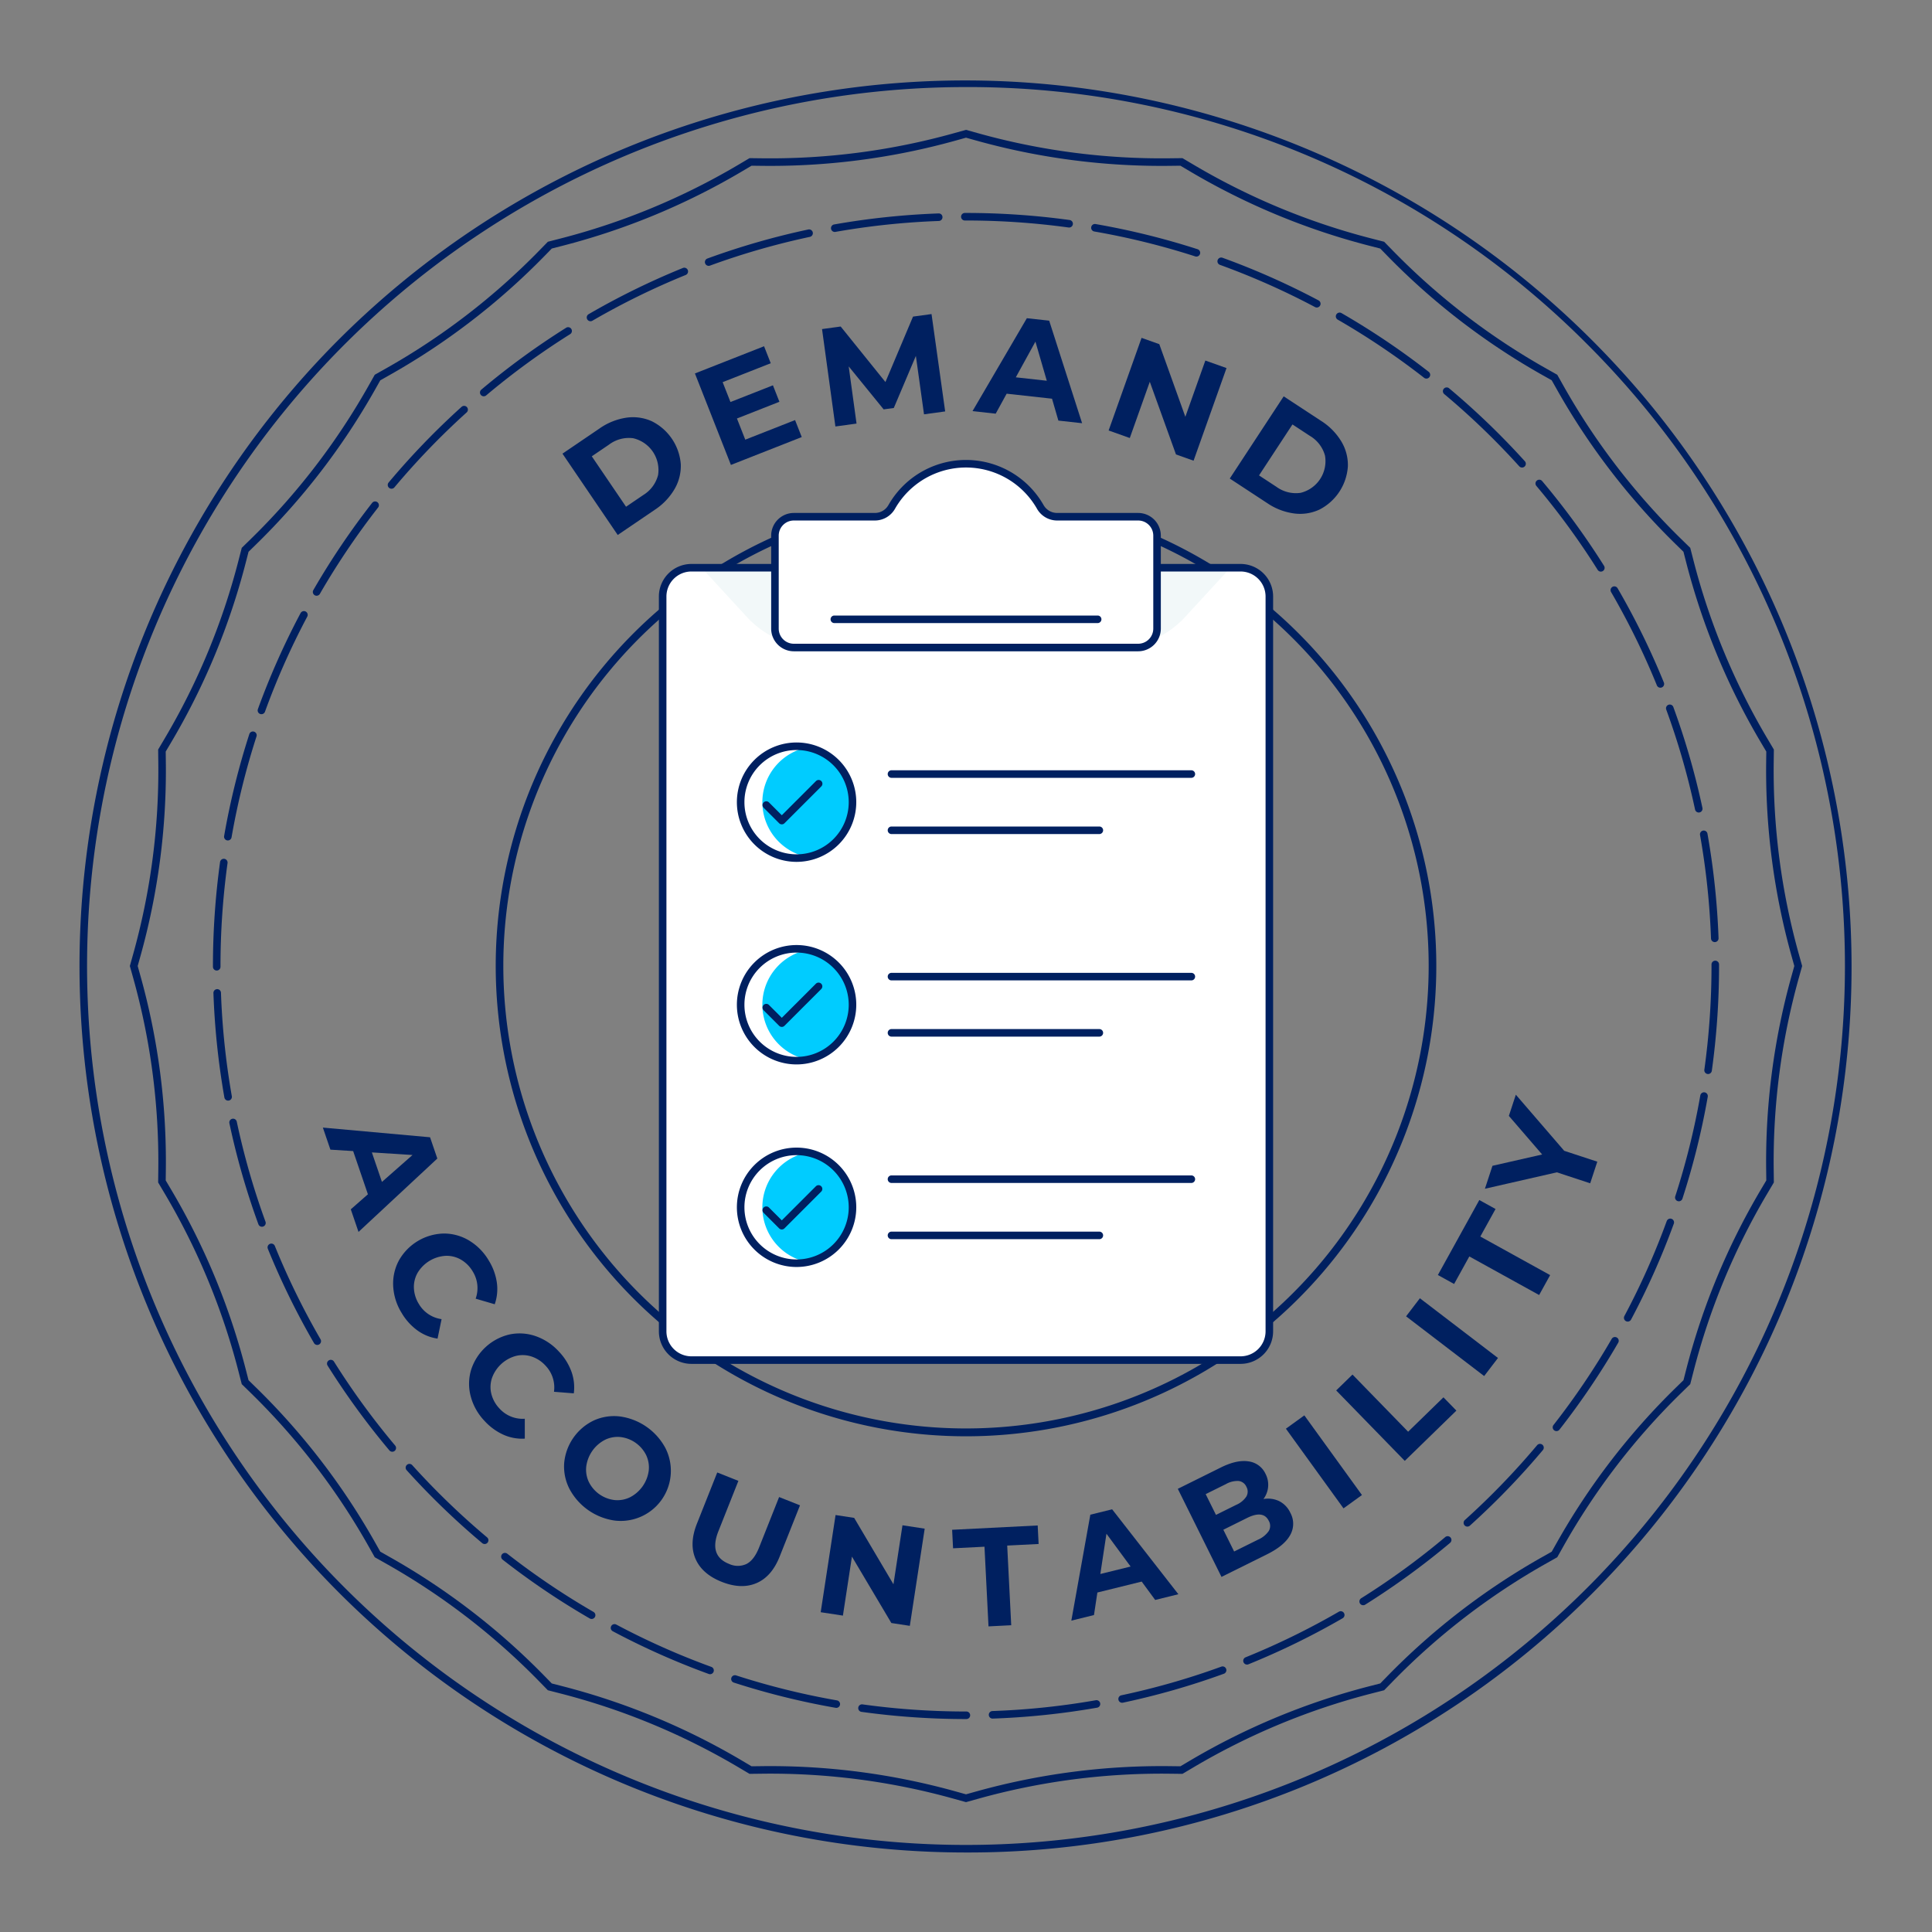 <svg id="Layer_1" data-name="Layer 1" xmlns="http://www.w3.org/2000/svg" viewBox="0 0 512 512"><rect x="0" y="0" width="512" height="512" fill="#808080" stroke="none"/><path d="M256,490.928A234.928,234.928,0,0,1,89.881,89.881,234.928,234.928,0,0,1,422.119,422.119,233.391,233.391,0,0,1,256,490.928Zm0-467.855A232.928,232.928,0,0,0,91.295,420.705,232.928,232.928,0,0,0,420.705,91.295,231.404,231.404,0,0,0,256,23.072Z" style="fill:#002060"/><path d="M256.102,455.567H256a201.942,201.942,0,0,1-27.664-1.902 1.0 1,0,1,1,.274-1.98A200.118,200.118,0,0,0,256,453.567h.102a1,1,0,0,1,0,2Zm6.929-.124a1.0 1,0,0,1-.034-1.999,198.91,198.91,0,0,0,27.406-2.863,1,1,0,0,1,.346,1.971,201.069,201.069,0,0,1-27.682,2.891C263.055,455.443,263.043,455.443,263.031,455.443Zm-41.403-2.841a1.041,1.041,0,0,1-.173-.015A199.079,199.079,0,0,1,194.438,445.892a1.0 1,0,0,1,.616-1.902,197.059,197.059,0,0,0,26.745,6.628,1,1,0,0,1-.171,1.985ZM297.378,451.25a1,1,0,0,1-.206-1.979,196.622,196.622,0,0,0,26.487-7.593,1,1,0,0,1,.686,1.879,198.813,198.813,0,0,1-26.759,7.671A1.011,1.011,0,0,1,297.378,451.25Zm-109.206-7.568a1.0 1,0,0,1-.342-.061A199.132,199.132,0,0,1,162.387,432.294a1,1,0,0,1,.939-1.766,197.243,197.243,0,0,0,25.188,11.214 1.0 1,0,0,1-.342,1.939Zm142.298-2.552a1.0 1,0,0,1-.375-1.927A197.59,197.59,0,0,0,354.833,427.108a1.0 1,0,0,1,1.002,1.73,199.528,199.528,0,0,1-24.989,12.218A.997.997,0,0,1,330.471,441.13ZM156.787,429.044a.998.998,0,0,1-.5-.134,200.608,200.608,0,0,1-23.077-15.579,1,1,0,1,1,1.231-1.576,198.494,198.494,0,0,0,22.847,15.423,1,1,0,0,1-.501,1.866Zm204.474-3.641a1,1,0,0,1-.532-1.848,199.031,199.031,0,0,0,22.274-16.213A1,1,0,0,1,384.29,408.874a201.276,201.276,0,0,1-22.499,16.377A.994.994,0,0,1,361.261,425.403ZM128.437,409.18a.995.995,0,0,1-.642-.234,201.269,201.269,0,0,1-20.032-19.329,1,1,0,0,1,1.485-1.34,199.317,199.317,0,0,0,19.832,19.138 1.0 1,0,0,1-.643,1.766Zm260.434-4.616a1,1,0,0,1-.669-1.743,199.364,199.364,0,0,0,19.146-19.823,1,1,0,0,1,1.531,1.287A201.533,201.533,0,0,1,389.54,404.307.995.995,0,0,1,388.871,404.563ZM103.957,384.725a.998.998,0,0,1-.766-.356,201.118,201.118,0,0,1-16.388-22.49,1,1,0,0,1,1.694-1.062,199.209,199.209,0,0,0,16.225,22.266 1.0 1,0,0,1-.765,1.644Zm308.523-5.469a1.0 1,0,0,1-.787-1.616,198.768,198.768,0,0,0,15.435-22.84 1.0 1,0,0,1,1.73,1.002,200.869,200.869,0,0,1-15.589,23.07A.999.999,0,0,1,412.48,379.256Zm-328.402-22.834a.999.999,0,0,1-.866-.499A199.575,199.575,0,0,1,70.981,330.941a1,1,0,1,1,1.854-.752,197.6,197.6,0,0,0,12.108,24.731 1.0 1,0,0,1-.864,1.501Zm347.283-6.188a1,1,0,0,1-.882-1.471A197.319,197.319,0,0,0,441.707,323.582a1.0 1,0,0,1,1.879.684,199.266,199.266,0,0,1-11.341,25.439A1.001,1.001,0,0,1,431.361,350.234ZM69.417,325.098a.999.999,0,0,1-.939-.657,198.775,198.775,0,0,1-7.684-26.754 1.0 1,0,1,1,1.956-.416,196.803,196.803,0,0,0,7.607,26.484,1,1,0,0,1-.939,1.343Zm375.492-6.747a1,1,0,0,1-.951-1.309,197.069,197.069,0,0,0,6.643-26.742,1,1,0,1,1,1.971.346,199.112,199.112,0,0,1-6.711,27.014A1.0 1,0,0,1,444.909,318.351ZM60.45,291.676a1.0 1,0,0,1-.984-.826A201.029,201.029,0,0,1,56.56,263.168a1,1,0,0,1,1.999-.07A198.989,198.989,0,0,0,61.436,290.502a1.001,1.001,0,0,1-.812,1.159A1.058,1.058,0,0,1,60.45,291.676Zm392.212-7.049a.956.956,0,0,1-.139-.01 1.0 1,0,0,1-.853-1.128A200.026,200.026,0,0,0,453.567,256l-.001-.408a1,1,0,0,1,2,0l.001.401a202.051,202.051,0,0,1-1.916,27.772A1,1,0,0,1,452.662,284.627ZM57.433,257.204a1,1,0,0,1-1-1l-0-.197A202.1,202.1,0,0,1,58.321,228.438a1,1,0,0,1,1.981.273A200.026,200.026,0,0,0,58.433,256l0.0.204A1,1,0,0,1,57.433,257.204Zm397-7.54a.999.999,0,0,1-.998-.963,199.316,199.316,0,0,0-2.905-27.403 1.0 1,0,1,1,1.969-.349,201.176,201.176,0,0,1,2.935,27.678 1.0 1,0,0,1-.963,1.036ZM60.38,222.728a1.041,1.041,0,0,1-.172-.015,1,1,0,0,1-.814-1.157,199.03,199.03,0,0,1,6.683-27.021,1,1,0,0,1,1.903.615,196.884,196.884,0,0,0-6.616,26.749A1,1,0,0,1,60.38,222.728Zm389.805-7.405a.999.999,0,0,1-.977-.791,196.92,196.92,0,0,0-7.636-26.476,1,1,0,0,1,1.879-.688,198.89,198.89,0,0,1,7.712,26.746.999.999,0,0,1-.979,1.209ZM69.284,189.269a1.001,1.001,0,0,1-.94-1.342,199.279,199.279,0,0,1,11.313-25.449,1,1,0,0,1,1.767.938,197.221,197.221,0,0,0-11.2,25.193A1.001,1.001,0,0,1,69.284,189.269Zm370.731-7.02a1.002,1.002,0,0,1-.927-.624,197.312,197.312,0,0,0-12.132-24.719 1.0 1,0,1,1,1.729-1.005,199.329,199.329,0,0,1,12.257,24.971,1.001,1.001,0,0,1-.927,1.377ZM83.904,157.876a1.0 1,0,0,1-.865-1.5,200.671,200.671,0,0,1,15.566-23.085 1.0 1,0,1,1,1.576,1.23,198.681,198.681,0,0,0-15.41,22.855A1,1,0,0,1,83.904,157.876Zm340.338-6.394a.999.999,0,0,1-.848-.468,198.743,198.743,0,0,0-16.247-22.25,1,1,0,0,1,1.529-1.289,200.732,200.732,0,0,1,16.411,22.474,1,1,0,0,1-.846,1.532ZM103.755,129.516a1,1,0,0,1-.766-1.643,201.365,201.365,0,0,1,19.319-20.041 1.0 1,0,1,1,1.34,1.484,199.354,199.354,0,0,0-19.125,19.842A.999.999,0,0,1,103.755,129.516Zm299.604-5.615a.997.997,0,0,1-.742-.33,199.51,199.51,0,0,0-19.852-19.116 1.0 1,0,1,1,1.283-1.533A201.534,201.534,0,0,1,404.102,122.231a1,1,0,0,1-.742,1.67ZM128.199,105.022a1,1,0,0,1-.645-1.765,200.937,200.937,0,0,1,22.482-16.4,1,1,0,0,1,1.063,1.694,198.766,198.766,0,0,0-22.258,16.236A.996.996,0,0,1,128.199,105.022Zm249.814-4.691a.995.995,0,0,1-.614-.211A198.581,198.581,0,0,0,354.537,84.721a1.0 1,0,1,1,.998-1.732,200.543,200.543,0,0,1,23.094,15.554,1,1,0,0,1-.616,1.789ZM156.492,85.128a1,1,0,0,1-.503-1.865A199.506,199.506,0,0,1,180.966,71.019a1,1,0,1,1,.752,1.854,197.436,197.436,0,0,0-24.726,12.121A.995.995,0,0,1,156.492,85.128Zm192.471-3.635a.997.997,0,0,1-.468-.117,197.257,197.257,0,0,0-25.2-11.187,1,1,0,1,1,.682-1.881,199.328,199.328,0,0,1,25.456,11.301 1.0 1,0,0,1-.47,1.883ZM187.807,70.452a1,1,0,0,1-.343-1.939,198.649,198.649,0,0,1,26.75-7.698,1,1,0,0,1,.417,1.956,196.722,196.722,0,0,0-26.48,7.62A.995.995,0,0,1,187.807,70.452Zm129.253-2.454a1.012,1.012,0,0,1-.308-.049,196.776,196.776,0,0,0-26.752-6.602,1,1,0,0,1,.342-1.971,198.916,198.916,0,0,1,27.025,6.669,1,1,0,0,1-.308,1.952Zm-95.837-6.53a1,1,0,0,1-.173-1.985A201.102,201.102,0,0,1,248.73,56.562a.979.979,0,0,1,1.035.964,1,1,0,0,1-.964,1.035A199.016,199.016,0,0,0,221.398,61.453,1.015,1.015,0,0,1,221.223,61.468Zm62.103-1.17a1.026,1.026,0,0,1-.138-.009A200.037,200.037,0,0,0,256,58.433l-.306.001a1,1,0,0,1,0-2l.296-.001a202.131,202.131,0,0,1,27.472,1.874,1,1,0,0,1-.136,1.991Z" style="fill:#002060"/><path d="M149.062,120.223l9.79-6.651a16.635,16.635,0,0,1,7.113-2.875,12.126,12.126,0,0,1,6.749.927,13.892,13.892,0,0,1,7.697,11.329,12.125,12.125,0,0,1-1.625,6.616,16.642,16.642,0,0,1-5.293,5.554l-9.79,6.651Zm21.402,10.971a8.754,8.754,0,0,0,3.933-5.304,8.643,8.643,0,0,0-6.63-9.759,8.753,8.753,0,0,0-6.38,1.703l-4.556,3.096,9.077,13.36Z" style="fill:#002060"/><path d="M210.7,111.324l1.771,4.502-18.771,7.385-9.538-24.244,18.321-7.208,1.771,4.502-12.746,5.015,2.071,5.264,11.256-4.428,1.717,4.364-11.256,4.428,2.208,5.611Z" style="fill:#002060"/><path d="M244.875,109.799l-2.161-15.481-5.846,13.8-2.691.369-9.263-11.389,2.078,15.154-5.604.769L217.848,87.209l4.941-.678,11.86,14.715,7.313-17.344,4.904-.672L250.48,109.03Z" style="fill:#002060"/><path d="M278.797,105.659l-12.022-1.327-2.905,5.296-6.142-.677L272.127,84.329l5.918.653,8.723,27.173-6.289-.694Zm-1.385-4.758-3.012-10.367-5.2,9.461Z" style="fill:#002060"/><path d="M325.039,97.542l-8.73,24.546-4.664-1.659L304.708,101.174l-5.301,14.903-5.61-1.996,8.73-24.546,4.699,1.671,6.902,19.243,5.301-14.903Z" style="fill:#002060"/><path d="M340.191,105.035l9.896,6.492a16.623,16.623,0,0,1,5.382,5.468,12.125,12.125,0,0,1,1.732,6.588,13.895,13.895,0,0,1-7.514,11.452,12.126,12.126,0,0,1-6.733,1.036,16.641,16.641,0,0,1-7.158-2.76l-9.896-6.493Zm-1.93,23.973a8.757,8.757,0,0,0,6.407,1.599,8.643,8.643,0,0,0,6.472-9.864,8.755,8.755,0,0,0-4.018-5.24l-4.605-3.021-8.861,13.505Z" style="fill:#002060"/><path d="M97.5,316.496l-3.91-11.447-6.029-.379-1.998-5.846,28.408,2.566,1.925,5.635L95.009,326.471l-2.045-5.986Zm3.719-3.277,8.103-7.133-10.774-.686Z" style="fill:#002060"/><path d="M104.201,340.859a12.909,12.909,0,0,1,1.508-6.811,13.997,13.997,0,0,1,11.899-7.15,12.904,12.904,0,0,1,6.722,1.865,15.028,15.028,0,0,1,5.212,5.312,15.187,15.187,0,0,1,2.133,5.861,12.276,12.276,0,0,1-.567,5.704l-5.056-1.478a8.325,8.325,0,0,0-.758-7.187,8.698,8.698,0,0,0-3.133-3.154,7.553,7.553,0,0,0-4.06-1.013,9.321,9.321,0,0,0-7.401,4.448,7.535,7.535,0,0,0-1.012,4.06,8.696,8.696,0,0,0,1.314,4.248,8.285,8.285,0,0,0,6.022,4.023l-1.069,5.157a12.066,12.066,0,0,1-5.344-2.173,15.316,15.316,0,0,1-4.184-4.65A14.959,14.959,0,0,1,104.201,340.859Z" style="fill:#002060"/><path d="M124.745,370.045a12.916,12.916,0,0,1,.091-6.977,13.999,13.999,0,0,1,10.195-9.422,12.928,12.928,0,0,1,6.961.459,15.04,15.04,0,0,1,6.184,4.142,15.192,15.192,0,0,1,3.281,5.305,12.273,12.273,0,0,1,.605,5.7l-5.251-.418a8.326,8.326,0,0,0-2.205-6.883,8.713,8.713,0,0,0-3.709-2.45,7.539,7.539,0,0,0-4.181-.165,9.316,9.316,0,0,0-6.341,5.861,7.541,7.541,0,0,0-.165,4.181,8.694,8.694,0,0,0,2.151,3.89,8.281,8.281,0,0,0,6.714,2.715l.003,5.268a12.073,12.073,0,0,1-5.674-1.04,15.315,15.315,0,0,1-5.043-3.702A14.96,14.96,0,0,1,124.745,370.045Z" style="fill:#002060"/><path d="M150.947,394.635a12.98,12.98,0,0,1-1.437-6.867,13.861,13.861,0,0,1,7.879-11.34,12.988,12.988,0,0,1,6.938-1.049,16.127,16.127,0,0,1,11.996,8.336,13.288,13.288,0,0,1-13.38,19.256,16.128,16.128,0,0,1-11.996-8.336Zm11.967,2.899a7.615,7.615,0,0,0,4.088-.763,9.315,9.315,0,0,0,4.927-7.091,7.615,7.615,0,0,0-.711-4.097,8.721,8.721,0,0,0-6.846-4.758,7.605,7.605,0,0,0-4.088.764,9.316,9.316,0,0,0-4.927,7.09,7.612,7.612,0,0,0,.711,4.098,8.723,8.723,0,0,0,6.846,4.757Z" style="fill:#002060"/><path d="M184.328,413.127q-1.749-4.017.366-9.345l5.383-13.56,5.604,2.225-5.301,13.352q-2.583,6.504,2.814,8.646a5.446,5.446,0,0,0,4.638.019q2.008-1.024,3.34-4.38l5.301-13.353,5.535,2.197-5.383,13.56q-2.115,5.328-6.143,7.052-4.028,1.724-9.217-.335Q186.077,417.146,184.328,413.127Z" style="fill:#002060"/><path d="M245.053,405.112l-3.94,25.753-4.893-.749L225.772,412.516l-2.392,15.637-5.886-.9,3.94-25.754,4.93.755,10.411,17.595,2.392-15.637Z" style="fill:#002060"/><path d="M260.898,409.895l-8.326.42-.248-4.906,22.674-1.145.248,4.906-8.326.42,1.066,21.113-6.021.305Z" style="fill:#002060"/><path d="M302.561,419.136l-11.744,2.897-.902,5.973-5.998,1.48,5.033-28.076,5.781-1.426,17.551,22.504-6.143,1.516Zm-2.939-3.989-6.4-8.695L291.6,417.125Z" style="fill:#002060"/><path d="M339.01,397.82a6.519,6.519,0,0,1,2.944,3.089,6.022,6.022,0,0,1-.044,5.9q-1.564,2.833-6.133,5.099L323.707,417.895l-11.576-23.34,11.403-5.655q4.267-2.117,7.362-1.616a5.771,5.771,0,0,1,4.482,3.302,6.262,6.262,0,0,1-.553,6.673A6.882,6.882,0,0,1,339.01,397.82Zm-19.493-1.859,2.729,5.501,5.367-2.663a6.05,6.05,0,0,0,2.688-2.205,2.608,2.608,0,0,0,.008-2.58,2.564,2.564,0,0,0-2.051-1.537,6.176,6.176,0,0,0-3.373.821Zm16.713,9.781a2.674,2.674,0,0,0,.009-2.704q-1.438-2.902-5.74-.768l-6.301,3.126,2.86,5.768,6.302-3.125A6.677,6.677,0,0,0,336.229,405.742Z" style="fill:#002060"/><path d="M340.779,378.621l4.885-3.533,15.268,21.11-4.887,3.533Z" style="fill:#002060"/><path d="M354.105,368.479l4.32-4.205,14.746,15.146,9.36-9.112,3.427,3.521L372.279,387.146Z" style="fill:#002060"/><path d="M372.625,348.84l3.662-4.789,20.693,15.828-3.663,4.789Z" style="fill:#002060"/><path d="M389.385,332.971l-4.031,7.297-4.301-2.377,10.98-19.871,4.301,2.377-4.033,7.297L410.804,337.918l-2.916,5.276Z" style="fill:#002060"/><path d="M414.533,304.975l8.768,2.882L421.418,313.584l-8.839-2.905-19.06,4.351,1.998-6.08,13.17-2.998-8.822-10.227,1.848-5.621Z" style="fill:#002060"/><path d="M256,477.588l-3.223-.899a180.911,180.911,0,0,0-50.794-6.639l-3.348.04-2.96-1.752a180.934,180.934,0,0,0-47.157-19.55l-3.331-.856-2.317-2.373a180.989,180.989,0,0,0-40.668-31.246l-2.889-1.627L97.686,409.797a180.923,180.923,0,0,0-31.246-40.668l-2.373-2.318-.855-3.329a180.949,180.949,0,0,0-19.55-47.158l-1.751-2.959.04-3.347a180.938,180.938,0,0,0-6.64-50.796L34.413,256l.898-3.223a180.95,180.95,0,0,0,6.639-50.794l-.04-3.348,1.752-2.96a180.972,180.972,0,0,0,19.549-47.157l.856-3.331,2.373-2.317a180.968,180.968,0,0,0,31.246-40.668L99.314,99.313l2.89-1.627a180.956,180.956,0,0,0,40.668-31.246l2.317-2.373,3.329-.855a180.942,180.942,0,0,0,47.159-19.55l2.958-1.751,3.346.04a180.963,180.963,0,0,0,50.796-6.64L256,34.413l3.223.898a180.753,180.753,0,0,0,50.795,6.639l3.348-.04,2.96,1.752a180.944,180.944,0,0,0,47.157,19.549l3.329.856,2.318,2.373a180.947,180.947,0,0,0,40.668,31.246L412.688,99.314l1.627,2.89a180.934,180.934,0,0,0,31.245,40.668l2.374,2.317.855,3.33a180.994,180.994,0,0,0,19.55,47.159l1.752,2.958-.04,3.347a180.969,180.969,0,0,0,6.639,50.795L477.588,256l-.899,3.223a180.961,180.961,0,0,0-6.639,50.795l.04,3.348-1.752,2.96a180.906,180.906,0,0,0-19.55,47.157l-.856,3.329-2.373,2.318a180.954,180.954,0,0,0-31.246,40.668l-1.627,2.89-2.889,1.627a180.934,180.934,0,0,0-40.668,31.245l-2.318,2.374-3.329.855a180.971,180.971,0,0,0-47.158,19.55l-2.959,1.752-3.347-.04a181.091,181.091,0,0,0-50.796,6.639Zm-51.843-9.551a182.947,182.947,0,0,1,49.157,6.726l2.686.749,2.685-.749a183.136,183.136,0,0,1,51.356-6.713l2.786.034,2.477-1.467a183.003,183.003,0,0,1,47.68-19.767l2.788-.716,1.926-1.972a182.91,182.91,0,0,1,41.117-31.591l2.402-1.354,1.354-2.402a182.957,182.957,0,0,1,31.592-41.118l1.973-1.926.716-2.788a182.918,182.918,0,0,1,19.767-47.679l1.467-2.478-.034-2.787a182.94,182.94,0,0,1,6.713-51.355l.749-2.686-.749-2.685a182.95,182.95,0,0,1-6.713-51.357l.034-2.786-1.467-2.476a182.971,182.971,0,0,1-19.767-47.68l-.716-2.787-1.972-1.926a182.888,182.888,0,0,1-31.591-41.118l-1.354-2.402-2.402-1.353a182.969,182.969,0,0,1-41.118-31.591l-1.926-1.973-2.788-.716A182.972,182.972,0,0,1,315.306,45.383L312.828,43.917l-2.787.033a182.837,182.837,0,0,1-51.355-6.712L256,36.489l-2.685.749A182.991,182.991,0,0,1,201.958,43.95l-2.786-.033-2.476,1.465a182.952,182.952,0,0,1-47.68,19.767l-2.787.716-1.926,1.973a182.934,182.934,0,0,1-41.118,31.591l-2.402,1.354-1.354,2.402a182.946,182.946,0,0,1-31.591,41.117l-1.973,1.926-.716,2.789A182.966,182.966,0,0,1,45.383,196.694L43.917,199.171l.033,2.788a182.966,182.966,0,0,1-6.712,51.355L36.489,256l.749,2.685A182.951,182.951,0,0,1,43.95,310.041l-.033,2.786,1.466,2.477A182.979,182.979,0,0,1,65.149,362.983l.716,2.788,1.973,1.926a182.966,182.966,0,0,1,31.591,41.117l1.354,2.402,2.402,1.354a182.943,182.943,0,0,1,41.117,31.592l1.926,1.973,2.789.716a182.912,182.912,0,0,1,47.678,19.767l2.478,1.467,2.787-.034C202.69,468.041,203.425,468.037,204.157,468.037Z" style="fill:#002060"/><path d="M256,380.634a124.657,124.657,0,0,1-44.199-241.204l.709,1.87a122.613,122.613,0,1,0,89.386.942l.748-1.855A124.655,124.655,0,0,1,256,380.634Z" style="fill:#002060"/><rect x="175.611" y="150.453" width="160.777" height="209.987" rx="7.62" style="fill:#fff"/><path d="M295.59,171.599H216.41a25.152,25.152,0,0,1-18.515-8.128l-11.97-13.018H326.074L314.104,163.471A25.152,25.152,0,0,1,295.59,171.599Z" style="fill:#f2f8f9"/><rect x="175.611" y="150.453" width="160.777" height="209.987" rx="7.62" style="fill:none"/><path d="M328.769,361.44H183.231a8.63,8.63,0,0,1-8.62-8.62V158.074a8.63,8.63,0,0,1,8.62-8.621h145.537a8.63,8.63,0,0,1,8.62,8.621V352.82A8.63,8.63,0,0,1,328.769,361.44ZM183.231,151.453a6.628,6.628,0,0,0-6.62,6.621V352.82a6.628,6.628,0,0,0,6.62,6.62h145.537a6.628,6.628,0,0,0,6.62-6.62V158.074a6.628,6.628,0,0,0-6.62-6.621Z" style="fill:#002060"/><path d="M301.624,136.939H280.128a5.122,5.122,0,0,1-4.444-2.604,22.653,22.653,0,0,0-39.368,0,5.122,5.122,0,0,1-4.444,2.604H210.376a5.007,5.007,0,0,0-5.007,5.007v24.646a5.007,5.007,0,0,0,5.007,5.007H301.624a5.007,5.007,0,0,0,5.007-5.007V141.946A5.007,5.007,0,0,0,301.624,136.939Z" style="fill:#fff"/><path d="M301.624,172.599H210.376a6.014,6.014,0,0,1-6.007-6.007v-24.646A6.014,6.014,0,0,1,210.376,135.939h21.497a4.137,4.137,0,0,0,3.575-2.1,23.653,23.653,0,0,1,41.104,0,4.14,4.14,0,0,0,3.576,2.1H301.624a6.014,6.014,0,0,1,6.007,6.007v24.646A6.014,6.014,0,0,1,301.624,172.599ZM210.376,137.939a4.011,4.011,0,0,0-4.007,4.007v24.646a4.011,4.011,0,0,0,4.007,4.007h91.248a4.012,4.012,0,0,0,4.007-4.007v-24.646A4.012,4.012,0,0,0,301.624,137.939H280.128a6.142,6.142,0,0,1-5.312-3.108,21.653,21.653,0,0,0-37.631,0,6.141,6.141,0,0,1-5.312,3.108Z" style="fill:#002060"/><path d="M290.89,165.123H221.11a1,1,0,0,1,0-2h69.78a1,1,0,0,1,0,2Z" style="fill:#002060"/><circle cx="211.101" cy="212.584" r="14.819" style="fill:#0cf"/><path d="M202.034,212.584a14.82,14.82,0,0,1,11.943-14.534,14.819,14.819,0,1,0,0,29.069A14.82,14.82,0,0,1,202.034,212.584Z" style="fill:#fff"/><path d="M211.101,228.403A15.819,15.819,0,1,1,226.919,212.584,15.837,15.837,0,0,1,211.101,228.403Zm0-29.637A13.819,13.819,0,1,0,224.919,212.584,13.834,13.834,0,0,0,211.101,198.766Z" style="fill:#002060"/><path d="M207.185,218.461a.997.997,0,0,1-.707-.293l-4.12-4.12a1.0 1,0,0,1,1.414-1.414l3.413,3.413,9.046-9.046a1.0 1,0,1,1,1.414,1.414l-9.753,9.753A.997.997,0,0,1,207.185,218.461Z" style="fill:#002060"/><path d="M315.718,206.134H236.255a1,1,0,0,1,0-2h79.463a1,1,0,0,1,0,2Z" style="fill:#002060"/><path d="M291.337,221.034h-55.082a1,1,0,0,1,0-2h55.082a1,1,0,0,1,0,2Z" style="fill:#002060"/><circle cx="211.101" cy="266.265" r="14.819" style="fill:#0cf"/><path d="M202.034,266.265a14.82,14.82,0,0,1,11.943-14.534,14.819,14.819,0,1,0,0,29.069A14.82,14.82,0,0,1,202.034,266.265Z" style="fill:#fff"/><path d="M211.101,282.084a15.819,15.819,0,1,1,15.819-15.819A15.837,15.837,0,0,1,211.101,282.084Zm0-29.638a13.819,13.819,0,1,0,13.819,13.818A13.834,13.834,0,0,0,211.101,252.446Z" style="fill:#002060"/><path d="M207.185,272.142a.997.997,0,0,1-.707-.293l-4.12-4.119a1.0 1,0,0,1,1.414-1.414l3.413,3.412,9.046-9.047a1.0 1,0,0,1,1.414,1.414l-9.753,9.754A.997.997,0,0,1,207.185,272.142Z" style="fill:#002060"/><path d="M315.718,259.815H236.255a1,1,0,0,1,0-2h79.463a1,1,0,0,1,0,2Z" style="fill:#002060"/><path d="M291.337,274.715h-55.082a1,1,0,0,1,0-2h55.082a1,1,0,0,1,0,2Z" style="fill:#002060"/><circle cx="211.101" cy="319.946" r="14.819" style="fill:#0cf"/><path d="M202.034,319.946a14.82,14.82,0,0,1,11.943-14.534,14.819,14.819,0,1,0,0,29.069A14.82,14.82,0,0,1,202.034,319.946Z" style="fill:#fff"/><path d="M211.101,335.765a15.819,15.819,0,1,1,15.819-15.819A15.837,15.837,0,0,1,211.101,335.765Zm0-29.638a13.819,13.819,0,1,0,13.819,13.818A13.834,13.834,0,0,0,211.101,306.127Z" style="fill:#002060"/><path d="M207.185,325.822a.997.997,0,0,1-.707-.293l-4.12-4.119a1.0 1,0,0,1,1.414-1.414l3.413,3.412,9.046-9.046a1.0 1,0,0,1,1.414,1.414l-9.753,9.753A.997.997,0,0,1,207.185,325.822Z" style="fill:#002060"/><path d="M315.718,313.496H236.255a1,1,0,0,1,0-2h79.463a1,1,0,0,1,0,2Z" style="fill:#002060"/><path d="M291.337,328.396h-55.082a1,1,0,0,1,0-2h55.082a1,1,0,0,1,0,2Z" style="fill:#002060"/></svg>
